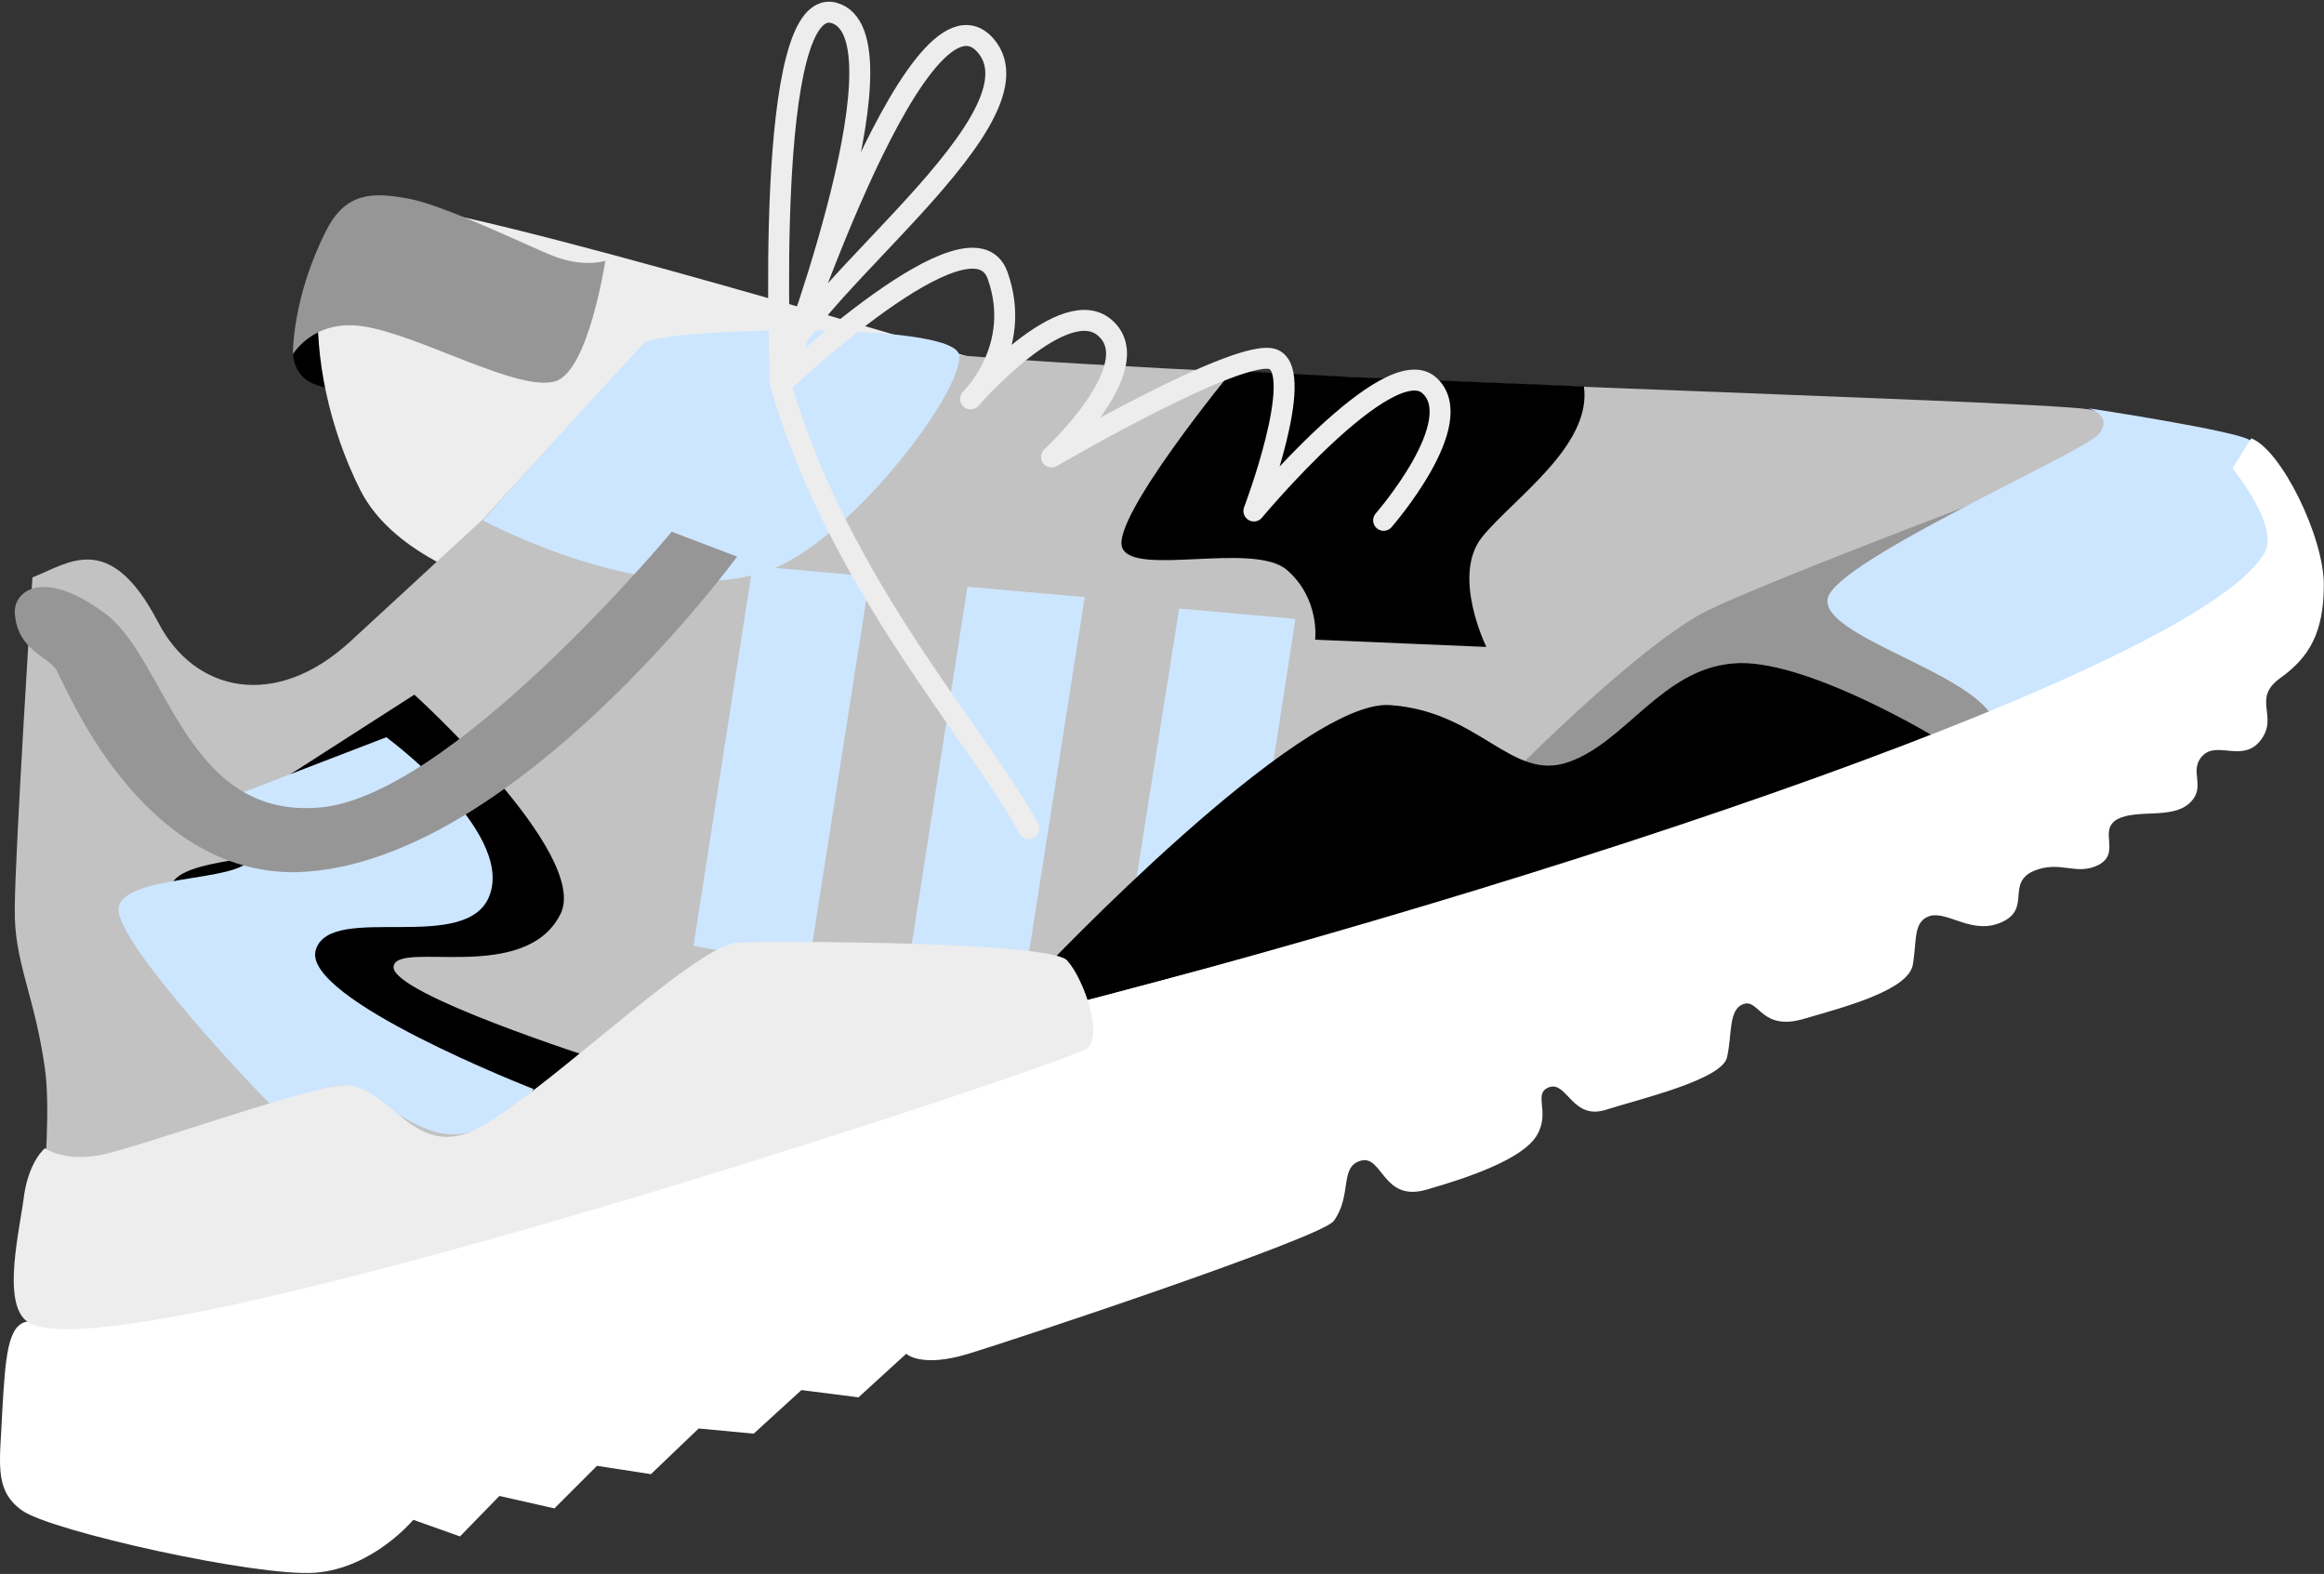 <?xml version="1.0" encoding="UTF-8"?> <svg xmlns="http://www.w3.org/2000/svg" width="762" height="516" viewBox="0 0 762 516" fill="none"><rect x="0" y="0" width="762" height="516" fill="#333333" stroke="none"/> <path d="M96.043 115.798C96.043 115.798 96.043 121.923 101.147 124.986C104.55 127.027 109.994 127.708 109.994 127.708L111.695 105.25C111.695 105.25 104.209 102.188 101.487 104.91C98.765 107.632 96.043 115.798 96.043 115.798Z" fill="black"></path> <path d="M225.344 206.309C220.24 203.246 137.895 199.503 118.159 160.713C97.403 119.54 99.785 67.138 125.305 66.798C150.825 66.458 325.043 119.2 325.043 119.2L225.344 206.309Z" fill="#EDEDED"></path> <path d="M211.395 112.395C211.395 112.395 259.373 111.714 314.496 116.478C407.73 124.304 663.613 131.11 684.71 134.172C705.806 137.235 733.028 206.309 726.222 217.878C719.417 229.448 142.32 445.519 84.474 452.324C26.969 459.13 9.275 433.609 9.275 433.609C9.275 433.609 18.122 374.402 14.719 350.243C11.316 326.084 4.511 315.196 4.851 297.842C4.851 280.488 10.636 189.296 10.636 189.296C22.205 184.872 35.816 173.303 51.808 203.927C63.718 227.066 90.259 232.85 114.758 210.393C123.945 201.886 158.313 170.241 158.313 170.241L211.395 112.395Z" fill="#C2C2C2"></path> <path d="M182.129 124.984C169.88 128.727 137.554 109.672 118.839 106.95C102.847 104.568 96.041 116.137 96.041 116.137C96.041 116.137 95.701 97.763 106.93 75.645C113.395 62.715 122.582 63.055 133.811 65.097C145.38 67.139 172.602 80.409 181.109 83.812C191.317 87.895 198.462 85.513 198.462 85.513C198.462 85.513 193.018 121.582 182.129 124.984Z" fill="#969696"></path> <path d="M403.987 121.582C403.987 121.582 364.515 169.56 367.918 179.428C371.321 189.296 411.132 177.386 422.021 186.914C432.909 196.441 431.208 209.712 431.208 209.712L487.353 212.094C487.353 212.094 475.783 188.615 485.991 176.025C496.2 163.435 522.06 146.081 519.338 126.686L443.798 123.624L403.987 121.582Z" fill="black"></path> <path d="M135.854 227.746C135.854 227.746 193.36 279.807 183.832 299.543C172.263 323.022 130.069 308.05 129.049 316.897C128.028 325.744 196.422 347.521 196.422 347.521C196.422 347.521 186.554 360.451 170.221 364.875C153.888 369.298 136.535 347.181 127.007 349.563C117.139 351.944 107.612 357.049 105.91 355.687C103.869 354.326 54.87 302.605 55.891 291.376C56.911 280.148 95.702 282.87 99.105 275.044C102.508 267.217 95.022 253.947 95.022 253.947L135.854 227.746Z" fill="black"></path> <path d="M126.668 241.696C126.668 241.696 167.84 271.98 160.694 293.077C153.889 313.493 108.293 295.459 103.529 311.452C98.766 327.444 174.986 357.048 174.986 357.048C174.986 357.048 169.541 366.915 153.209 371.339C136.876 375.762 119.522 353.645 109.994 356.027C100.127 358.409 90.599 363.513 88.898 362.152C86.856 360.791 37.857 309.07 38.878 297.841C39.899 286.612 78.69 289.334 82.092 281.508C85.495 273.682 78.009 260.411 78.009 260.411L126.668 241.696Z" fill="#CDE6FF"></path> <path d="M317.218 192.358L355.668 195.761L335.592 323.702L297.822 316.897L317.218 192.358Z" fill="#CDE6FF"></path> <path d="M386.632 199.504L424.742 202.907L405.007 330.848L366.896 324.043L386.632 199.504Z" fill="#CDE6FF"></path> <path d="M246.781 185.552L285.232 188.955L265.156 316.897L227.386 310.091L246.781 185.552Z" fill="#CDE6FF"></path> <path d="M493.135 256.329C493.135 256.329 537.71 210.732 560.508 199.844C583.306 188.955 669.394 156.63 669.394 156.63L698.658 217.198L579.563 271.641L494.836 260.752" fill="#969696"></path> <path d="M158.312 170.581C158.312 170.581 206.29 117.159 211.394 112.395C216.498 107.631 313.134 104.909 314.495 116.478C315.856 128.047 280.128 175.685 253.247 186.573C214.796 201.205 158.312 170.581 158.312 170.581Z" fill="#CDE6FF"></path> <path d="M341.376 318.599C341.376 318.599 426.103 229.108 455.706 231.15C485.31 233.191 495.518 256.329 514.233 249.864C532.948 243.399 544.857 219.58 567.995 217.539C591.134 215.157 635.709 242.378 635.709 242.378C635.709 242.378 541.795 277.426 484.629 293.419C427.464 309.412 350.223 329.487 350.223 329.487L341.376 318.599Z" fill="black"></path> <path d="M653.402 235.231C645.236 219.919 596.577 208.35 599.299 196.1C602.022 183.851 683.006 148.463 688.11 142.338C693.214 136.213 684.707 133.831 684.707 133.831C684.707 133.831 734.046 141.317 737.789 144.379C744.935 150.164 758.545 169.9 743.233 186.233C727.921 202.906 653.402 235.231 653.402 235.231Z" fill="#CDE6FF"></path> <path d="M8.932 433.269C2.467 434.29 1.787 445.178 0.766 462.192C0.085 479.205 -2.296 488.392 7.231 495.198C16.759 502.003 84.132 516.975 103.187 515.614C122.242 514.253 135.513 498.26 135.513 498.26L150.825 503.705L163.755 490.434L181.789 494.517L195.74 480.566L213.434 483.288L229.087 468.317L247.121 470.018L262.773 455.727L281.488 458.109L297.141 443.817C297.141 443.817 301.904 448.581 317.557 443.817C333.209 439.053 433.589 405.707 437.332 400.263C443.457 391.756 439.033 382.569 446.179 380.527C453.324 378.485 453.324 394.138 467.616 390.055C481.907 385.971 499.601 379.847 504.025 372.02C508.448 364.194 502.323 358.41 508.108 356.368C513.892 354.667 515.594 367.257 526.482 363.854C537.031 360.451 564.933 353.986 566.294 346.5C567.995 339.014 566.634 330.848 571.738 329.146C576.842 327.445 577.523 338.334 591.814 333.91C606.105 329.827 625.841 324.383 627.202 316.216C628.563 308.05 627.202 301.925 632.987 300.223C639.112 298.862 646.938 306.689 656.465 302.265C665.993 297.842 657.826 289.675 666.673 285.592C675.52 281.849 680.624 287.293 688.11 283.55C695.596 279.467 687.77 272.321 694.235 268.578C700.7 265.176 711.929 268.578 717.714 263.474C723.839 258.03 717.373 252.926 722.137 247.822C726.901 242.718 735.408 250.204 741.192 242.718C747.317 234.892 738.13 229.107 747.657 222.302C757.185 215.496 761.949 207.33 761.949 191.677C761.949 176.025 747.998 147.442 738.13 143.699L732.005 153.567C738.47 161.734 746.296 174.664 742.553 181.129C721.797 217.878 510.83 289.335 327.765 335.271C158.311 378.145 8.932 433.269 8.932 433.269Z" fill="white"></path> <path d="M220.241 174.324C220.241 174.324 146.743 262.794 103.529 264.836C60.315 267.558 54.53 215.497 34.114 200.865C13.698 185.893 4.511 194.06 4.851 200.865C5.531 213.115 15.739 215.157 18.462 219.58C21.184 224.004 45.683 286.953 97.404 285.933C167.5 283.891 241.678 182.491 241.678 182.491L220.241 174.324Z" fill="#969696"></path> <path d="M356.348 343.778C361.792 340.035 355.668 321.32 349.883 314.855C344.098 308.73 255.969 308.39 241.677 309.071C227.386 309.751 172.943 363.854 153.548 371.34C133.812 378.826 126.666 353.306 110.333 356.028C94 358.75 46.363 375.763 33.773 378.486C21.183 381.208 14.718 376.444 14.718 376.444C14.718 376.444 9.614 380.527 7.912 391.756C6.551 402.985 0.426 427.144 8.933 433.269C36.155 453.005 349.203 348.882 356.348 343.778Z" fill="#EDEDED"></path> <path d="M453.666 170.581C453.666 170.581 481.909 138.255 468.638 126.346C455.368 114.436 411.133 167.519 411.133 167.519C411.133 167.519 428.146 122.603 417.598 117.839C407.049 113.416 344.78 149.825 344.78 149.825C344.78 149.825 376.085 120.902 362.814 107.971C349.544 94.701 318.239 130.769 318.239 130.769C318.239 130.769 335.593 114.096 327.086 90.277C318.579 66.459 255.97 126.006 255.97 126.006C255.97 126.006 298.844 14.397 274.344 4.529C249.845 -5.338 255.97 126.006 255.97 126.006C255.97 126.006 300.205 -10.442 323.003 14.738C345.801 40.258 249.845 104.569 255.97 126.006C275.025 192.018 321.642 242.038 337.294 271.641" stroke="#EDEDED" stroke-width="6.869" stroke-miterlimit="10" stroke-linecap="round" stroke-linejoin="round"></path> </svg> 